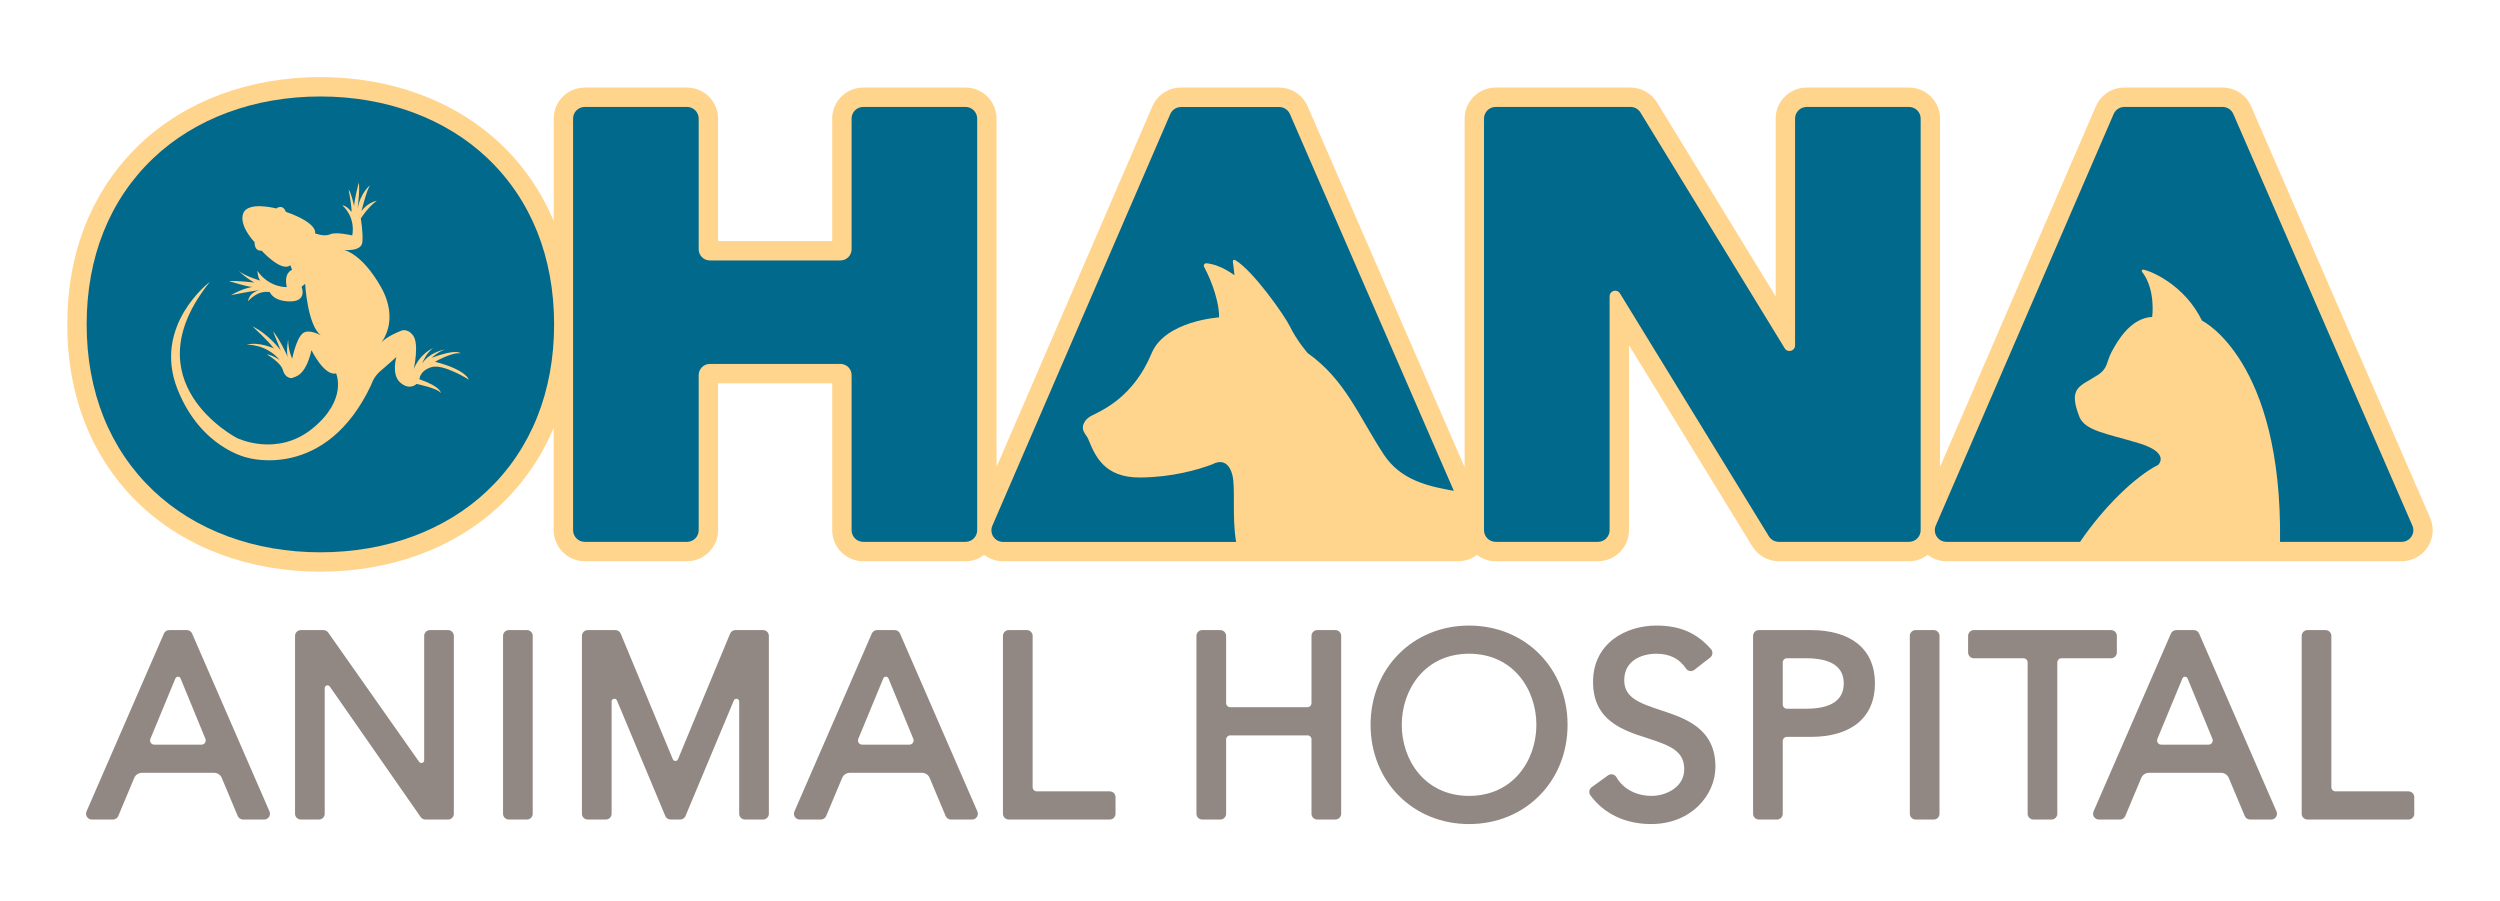 <?xml version="1.0" encoding="utf-8"?>
<!-- Generator: Adobe Illustrator 20.0.0, SVG Export Plug-In . SVG Version: 6.00 Build 0)  -->
<svg version="1.1" id="Layer_3" xmlns="http://www.w3.org/2000/svg" xmlns:xlink="http://www.w3.org/1999/xlink" x="0px" y="0px"
	 width="644.968px" height="232.488px" viewBox="0 0 644.968 232.488" style="enable-background:new 0 0 644.968 232.488;"
	 xml:space="preserve">
<style type="text/css">
	.st0{fill:#FFD48D;}
	.st1{fill:#928883;}
	.st2{fill:#00698C;}
</style>
<g>
	<path class="st0" d="M626.945,133.595L626.945,133.595L580.746,27.399c-1.272-2.921-4.15-4.808-7.336-4.808h-25.354
		c-3.194,0-6.076,1.895-7.344,4.826l-40.206,93.026V30.591c0-4.411-3.589-8-8-8h-26.401c-4.411,0-8,3.589-8,8v45.882L427.48,26.414
		c-1.444-2.358-4.059-3.823-6.823-3.823h-34.801c-4.411,0-8,3.589-8,8v89.943L337.34,27.399c-1.272-2.921-4.15-4.808-7.336-4.808
		H304.65c-3.193,0-6.075,1.894-7.344,4.826L257.1,120.443V30.591c0-4.411-3.589-8-8-8h-26.401c-4.411,0-8,3.589-8,8v31.599h-29.448
		V30.591c0-4.411-3.589-8-8-8h-26.401c-4.411,0-8,3.589-8,8v26.423c-3.139-7.493-7.689-14.159-13.6-19.786
		c-11.743-11.18-28.291-17.337-46.596-17.337c-18.305,0-34.854,6.157-46.596,17.337C23.823,48.877,17.356,64.943,17.356,83.689
		c0,18.747,6.467,34.812,18.702,46.461c11.742,11.18,28.29,17.337,46.596,17.337c18.306,0,34.854-6.157,46.596-17.337
		c5.91-5.627,10.46-12.293,13.6-19.785v26.422c0,4.411,3.589,8,8,8h26.401c4.411,0,8-3.589,8-8V98.889h29.448v37.898
		c0,4.411,3.589,8,8,8H249.1c1.812,0,3.48-0.613,4.823-1.633c1.37,1.041,3.052,1.633,4.829,1.633h117.45
		c1.777,0,3.459-0.592,4.829-1.633c1.343,1.02,3.011,1.633,4.824,1.633h26.4c4.411,0,8-3.589,8-8V89.053l31.829,51.917
		c1.444,2.354,4.058,3.816,6.819,3.816h33.602c1.812,0,3.48-0.613,4.823-1.633c1.37,1.041,3.052,1.633,4.828,1.633h117.451
		c2.705,0,5.206-1.351,6.69-3.613C627.783,138.91,628.025,136.077,626.945,133.595z"/>
	<g>
		<path class="st1" d="M49.562,163.452c-0.238-0.545-0.776-0.899-1.372-0.899h-4.536c-0.595,0-1.134,0.353-1.371,0.899
			l-19.962,45.886c-0.201,0.462-0.156,0.995,0.121,1.417c0.276,0.422,0.746,0.676,1.251,0.676h5.444
			c0.603,0,1.146-0.362,1.379-0.917l4.116-9.817c0.335-0.8,1.118-1.321,1.986-1.321h18.608c0.868,0,1.651,0.521,1.986,1.321
			l4.117,9.817c0.233,0.556,0.777,0.917,1.379,0.917h5.444c0.504,0,0.974-0.254,1.251-0.676c0.276-0.422,0.322-0.954,0.121-1.417
			L49.562,163.452z M51.999,192.107H39.791c-0.767,0-1.288-0.78-0.995-1.489l6.457-15.597c0.245-0.592,1.084-0.591,1.327,0.002
			l6.415,15.598C53.287,191.329,52.765,192.107,51.999,192.107z"/>
		<path class="st1" d="M115.592,162.553h-4.666c-0.826,0-1.496,0.67-1.496,1.496v32.076c0,0.701-0.902,0.986-1.305,0.413
			l-23.456-33.349c-0.28-0.398-0.737-0.635-1.223-0.635h-5.833c-0.826,0-1.496,0.67-1.496,1.496v45.886
			c0,0.826,0.67,1.496,1.496,1.496h4.666c0.826,0,1.496-0.67,1.496-1.496v-32.41c0-0.703,0.905-0.987,1.307-0.41l23.45,33.675
			c0.28,0.401,0.738,0.641,1.227,0.641h5.833c0.826,0,1.496-0.67,1.496-1.496v-45.886
			C117.088,163.223,116.418,162.553,115.592,162.553z"/>
		<path class="st1" d="M135.941,162.553h-4.666c-0.826,0-1.496,0.67-1.496,1.496v45.886c0,0.826,0.669,1.496,1.496,1.496h4.666
			c0.826,0,1.496-0.67,1.496-1.496v-45.886C137.437,163.223,136.767,162.553,135.941,162.553z"/>
		<path class="st1" d="M196.863,162.553h-7.129c-0.604,0-1.15,0.364-1.381,0.922l-13.446,32.404c-0.245,0.59-1.081,0.59-1.326,0
			l-13.446-32.404c-0.232-0.558-0.777-0.922-1.381-0.922h-7.13c-0.826,0-1.496,0.67-1.496,1.496v45.886
			c0,0.826,0.67,1.496,1.496,1.496h4.666c0.826,0,1.496-0.67,1.496-1.496v-28.947c0-0.784,1.078-1.001,1.38-0.277l12.466,29.801
			c0.233,0.556,0.776,0.918,1.379,0.918h2.463c0.603,0,1.147-0.362,1.38-0.919l12.466-29.801c0.303-0.723,1.38-0.507,1.38,0.277
			v28.947c0,0.826,0.67,1.496,1.496,1.496h4.666c0.826,0,1.496-0.67,1.496-1.496v-45.886
			C198.358,163.223,197.689,162.553,196.863,162.553z"/>
		<path class="st1" d="M232.193,163.452c-0.238-0.545-0.776-0.899-1.371-0.899h-4.536c-0.595,0-1.134,0.353-1.372,0.899
			l-19.962,45.886c-0.201,0.462-0.156,0.995,0.121,1.417c0.277,0.422,0.746,0.676,1.251,0.676h5.444
			c0.603,0,1.146-0.362,1.379-0.917l4.116-9.817c0.336-0.8,1.118-1.321,1.986-1.321h18.608c0.868,0,1.651,0.521,1.986,1.321
			l4.117,9.817c0.233,0.556,0.777,0.917,1.379,0.917h5.444c0.504,0,0.974-0.254,1.251-0.676s0.322-0.954,0.121-1.417
			L232.193,163.452z M234.63,192.107h-12.208c-0.767,0-1.288-0.78-0.995-1.489l6.457-15.597c0.245-0.592,1.084-0.591,1.327,0.002
			l6.415,15.598C235.917,191.329,235.396,192.107,234.63,192.107z"/>
		<path class="st1" d="M567.346,163.452c-0.237-0.545-0.776-0.899-1.371-0.899h-4.536c-0.596,0-1.134,0.353-1.372,0.899
			l-19.962,45.886c-0.201,0.462-0.156,0.995,0.121,1.417s0.746,0.676,1.251,0.676h5.444c0.603,0,1.146-0.362,1.379-0.917
			l4.117-9.817c0.336-0.8,1.119-1.321,1.986-1.321h18.608c0.868,0,1.651,0.521,1.986,1.321l4.117,9.817
			c0.233,0.556,0.777,0.917,1.379,0.917h5.444c0.504,0,0.974-0.254,1.251-0.676c0.276-0.422,0.322-0.954,0.121-1.417
			L567.346,163.452z M569.783,192.107h-12.208c-0.767,0-1.288-0.78-0.995-1.489l6.457-15.597c0.245-0.592,1.084-0.591,1.327,0.002
			l6.415,15.598C571.07,191.329,570.549,192.107,569.783,192.107z"/>
		<path class="st1" d="M286.298,204.162h-18.815c-0.595,0-1.077-0.482-1.077-1.077v-39.036c0-0.826-0.67-1.496-1.496-1.496h-4.666
			c-0.826,0-1.496,0.67-1.496,1.496v45.886c0,0.826,0.67,1.496,1.496,1.496h26.054c0.826,0,1.496-0.67,1.496-1.496v-4.277
			C287.793,204.832,287.124,204.162,286.298,204.162z"/>
		<path class="st1" d="M344.512,162.553h-4.667c-0.826,0-1.496,0.67-1.496,1.496v17.324c0,0.595-0.482,1.077-1.077,1.077H317.4
			c-0.595,0-1.077-0.482-1.077-1.077v-17.324c0-0.826-0.67-1.496-1.496-1.496h-4.667c-0.826,0-1.495,0.67-1.495,1.496v45.886
			c0,0.826,0.67,1.496,1.495,1.496h4.667c0.826,0,1.496-0.67,1.496-1.496v-19.139c0-0.595,0.482-1.077,1.077-1.077h19.945
			c0.555,0,1.005,0.45,1.005,1.005v19.211c0,0.826,0.67,1.496,1.496,1.496h4.667c0.826,0,1.496-0.67,1.496-1.496v-45.886
			C346.007,163.223,345.338,162.553,344.512,162.553z"/>
		<path class="st1" d="M379.002,161.387c-14.487,0-25.411,11.008-25.411,25.605c0,14.598,10.925,25.605,25.411,25.605
			s25.411-11.008,25.411-25.605C404.413,172.395,393.489,161.387,379.002,161.387z M379.002,205.329
			c-11.4,0-17.365-9.225-17.365-18.337s5.965-18.337,17.365-18.337c11.399,0,17.364,9.225,17.364,18.337
			S390.401,205.329,379.002,205.329z"/>
		<path class="st1" d="M428.497,183.238c-5.868-1.935-9.465-3.346-9.465-7.782c0-5.019,4.466-6.8,8.291-6.8
			c3.412,0,5.91,1.247,7.639,3.812c0.232,0.344,0.595,0.576,1.005,0.642c0.403,0.067,0.828-0.041,1.154-0.297l4.084-3.176
			c0.325-0.252,0.532-0.628,0.57-1.038c0.039-0.41-0.092-0.817-0.363-1.128c-3.682-4.207-8.027-6.084-14.088-6.084
			c-7.868,0-16.337,4.544-16.337,14.523c0,10.025,7.728,12.507,13.938,14.502c5.944,1.909,9.588,3.319,9.588,8.051
			c0,4.735-4.886,6.865-8.356,6.865c-4.038,0-7.369-1.758-9.139-4.826c-0.211-0.366-0.569-0.626-0.982-0.715
			c-0.411-0.089-0.845,0.003-1.189,0.25l-4.213,3.046c-0.322,0.234-0.539,0.585-0.601,0.979c-0.062,0.392,0.034,0.794,0.269,1.115
			c3.492,4.785,9.053,7.419,15.662,7.419c10.388,0,16.597-7.516,16.597-14.782C442.559,187.874,434.763,185.304,428.497,183.238z"/>
		<path class="st1" d="M467.116,162.553h-13.351c-0.826,0-1.496,0.67-1.496,1.496v45.886c0,0.826,0.67,1.496,1.496,1.496h4.666
			c0.826,0,1.496-0.67,1.496-1.496v-18.75c0-0.595,0.482-1.077,1.077-1.077h6.113c10.547,0,16.597-5.034,16.597-13.81
			C483.712,167.563,477.663,162.553,467.116,162.553z M459.926,170.899c0-0.595,0.482-1.077,1.077-1.077h4.946
			c6.448,0,9.716,2.179,9.716,6.476c0,4.341-3.269,6.541-9.716,6.541h-4.946c-0.595,0-1.077-0.482-1.077-1.077V170.899z"/>
		<path class="st1" d="M498.872,162.553h-4.667c-0.826,0-1.496,0.67-1.496,1.496v45.886c0,0.826,0.67,1.496,1.496,1.496h4.667
			c0.826,0,1.496-0.67,1.496-1.496v-45.886C500.367,163.223,499.698,162.553,498.872,162.553z"/>
		<path class="st1" d="M546.122,168.326v-4.277c0-0.826-0.67-1.496-1.496-1.496H509.24c-0.826,0-1.496,0.67-1.496,1.496v4.277
			c0,0.826,0.67,1.496,1.496,1.496h12.788c0.595,0,1.077,0.482,1.077,1.077v39.036c0,0.826,0.67,1.496,1.496,1.496h4.667
			c0.826,0,1.496-0.67,1.496-1.496v-39.036c0-0.595,0.482-1.077,1.077-1.077h12.788
			C545.453,169.822,546.122,169.152,546.122,168.326z"/>
		<path class="st1" d="M621.355,204.162H602.54c-0.595,0-1.077-0.482-1.077-1.077v-39.036c0-0.826-0.67-1.496-1.496-1.496h-4.667
			c-0.826,0-1.496,0.67-1.496,1.496v45.886c0,0.826,0.67,1.496,1.496,1.496h26.054c0.826,0,1.496-0.67,1.496-1.496v-4.277
			C622.851,204.832,622.181,204.162,621.355,204.162z"/>
	</g>
	<g>
		<path class="st2" d="M249.101,27.591h-26.401c-1.657,0-3,1.343-3,3v33.719c0,1.59-1.289,2.88-2.88,2.88h-33.688
			c-1.591,0-2.88-1.289-2.88-2.88V30.591c0-1.657-1.343-3-3-3H150.85c-1.657,0-3,1.343-3,3v106.196c0,1.657,1.343,3,3,3h26.401
			c1.657,0,3-1.343,3-3V96.769c0-1.591,1.289-2.88,2.88-2.88h33.688c1.591,0,2.88,1.289,2.88,2.88v40.018c0,1.657,1.343,3,3,3
			h26.401c1.657,0,3-1.343,3-3V30.591C252.101,28.934,250.757,27.591,249.101,27.591z"/>
		<path class="st2" d="M492.506,27.591h-26.401c-1.657,0-3,1.343-3,3v58.524c0,1.454-1.91,1.992-2.668,0.751l-37.22-60.84
			c-0.546-0.891-1.515-1.435-2.56-1.435h-34.801c-1.657,0-3,1.343-3,3v106.196c0,1.657,1.343,3,3,3h26.401c1.657,0,3-1.343,3-3
			V76.436c0-1.453,1.908-1.992,2.668-0.753l38.423,62.672c0.546,0.89,1.514,1.432,2.558,1.432h33.601c1.657,0,3-1.343,3-3V30.591
			C495.506,28.934,494.163,27.591,492.506,27.591z"/>
		<path class="st2" d="M125.802,40.849c-10.809-10.29-26.132-15.958-43.148-15.958s-32.34,5.668-43.148,15.958
			c-11.219,10.682-17.149,25.496-17.149,42.84c0,17.344,5.93,32.158,17.149,42.84c10.809,10.291,26.132,15.958,43.148,15.958
			s32.34-5.667,43.148-15.958c11.219-10.682,17.149-25.496,17.149-42.84C142.951,66.345,137.021,51.531,125.802,40.849z
			 M113.717,101.418c-0.632-1.224-6.256-2.369-6.256-2.369s-1.644,1.76-4.112-0.266c-2.468-2.026-1.093-6.675-1.093-6.675
			s-1.758,1.602-4.149,3.655c-1.791,1.538-2.332,3.501-2.332,3.501c-11.693,24.928-31.883,18.826-31.883,18.826
			s-11.989-2.353-18.075-17.615C39.22,83.934,54.161,72.7,54.161,72.7c-20.871,25.944,6.963,40.297,6.963,40.297
			s10.36,5.11,19.642-2.573c8.983-7.435,5.942-14.099,5.942-14.099c-3.041,0.786-6.353-5.984-6.353-5.984
			c-1.584,6.963-4.434,6.811-4.778,7.098c-0.344,0.287-2.027,0.135-2.583-1.931c-0.556-2.065-4.191-4.091-4.191-4.091
			c1.473,0.133,3.367,1.471,3.367,1.471c-3.541-4.244-8.552-3.955-8.552-3.955c3.155-0.881,7.02,0.953,7.02,0.953
			c-1.703-2.275-5.53-5.697-5.53-5.697c4.171,1.968,7.29,6.174,7.29,6.174l-1.992-4.953c1.914,2.294,3.848,6.712,3.848,6.712
			c-0.498-1.53,0.093-4.552,0.093-4.552c-0.037,2.754,1.035,4.972,1.035,4.972s0.992-5.107,2.713-6.543
			c1.226-1.023,3.457-0.125,4.641,0.477c-3.412-2.608-4.016-13.254-4.016-13.254l-0.918,0.766c0,0,1.57,3.748-2.886,3.769
			c-4.456,0.021-5.299-2.388-5.299-2.388c-3.233-0.611-5.622,2.355-5.622,2.355c0.324-2.41,3.021-2.909,3.021-2.909
			c-3.118,0.461-7.44,1.343-7.44,1.343c3.136-1.838,5.603-2.145,5.603-2.145c-1.071,0.115-6.121-1.508-6.121-1.508
			c2.238-0.116,6.542,0.379,6.542,0.379c-2.525-1.395-4.267-3.249-4.267-3.249c1.454,1.51,5.797,2.751,5.797,2.751
			c-0.67-0.803-0.728-2.505-0.728-2.505c3.101,4.417,7.576,4.185,7.576,4.185c-0.824-3.787,1.356-4.438,1.356-4.438l-0.421-1.205
			c-2.294,1.914-7.404-3.745-7.404-3.745c-2.027,0.135-1.818-2.18-1.818-2.18s-4.172-4.302-2.93-7.477
			c1.242-3.176,8.492-1.247,8.492-1.247c1.912-1.206,2.468,0.86,2.468,0.86c8.532,2.999,7.558,5.562,7.558,5.562
			s2.353,0.955,3.902,0.247c1.549-0.708,5.7,0.303,5.7,0.303c0.877-5.012-2.586-7.764-2.586-7.764
			c1.167-0.001,2.392,1.701,2.392,1.701c0.114-1.262-0.749-5.795-0.749-5.795c0.67,0.803,1.418,4.265,1.418,4.265
			c0.037-1.588,1.183-6.045,1.183-6.045c0.402,1.415-0.303,6.867-0.303,6.867c0.706-4.285,3.325-6.275,3.325-6.275
			c-0.803,0.67-2.311,6.791-2.311,6.791c1.472-2.2,3.958-2.718,3.958-2.718c-2.505,1.895-4.129,4.612-4.129,4.612
			s0.633,3.557,0.405,6.082c-0.228,2.525-4.742,2.011-4.742,2.011s4.591,0.839,9.53,9.559c4.939,8.719,0.083,14.326,0.083,14.326
			c1.529-1.665,4.933-2.948,4.933-2.948s1.683-1.015,3.29,1.146c1.608,2.161,0.176,8.607,0.176,8.607
			c1.758-4.19,5.047-5.377,5.047-5.377c-1.797,1.11-2.905,3.98-2.905,3.98c2.083-3.1,5.947-3.599,5.947-3.599
			c-1.74,0.479-3.48,2.125-3.48,2.125c6.693-2.471,7.421-1.132,7.421-1.132c-2.085-0.401-6.559,2.165-6.559,2.165
			c8.187,2.119,8.705,4.605,8.705,4.605s-6.62-4.205-9.68-3.209c-3.06,0.996-3.04,3.119-3.04,3.119
			C113.965,99.85,113.717,101.418,113.717,101.418z"/>
		<path class="st2" d="M622.36,135.59L576.161,29.394c-0.477-1.095-1.557-1.803-2.751-1.803h-25.354
			c-1.197,0-2.279,0.711-2.754,1.81l-45.898,106.195c-0.4,0.928-0.308,1.994,0.247,2.838c0.555,0.845,1.497,1.353,2.507,1.353
			h34.479c5.938-8.781,14.152-16.855,20.149-19.854c0,0,3.284-3.092-5.023-5.603c-8.307-2.51-13.907-3.177-15.335-6.866
			c-2.962-7.652,0.226-7.753,4.76-10.71c2.737-1.785,2.205-3.43,3.57-5.95c1.547-2.856,4.851-8.731,10.472-9.044
			c0,0,1.001-6.999-2.618-11.662c-0.189-0.244,0.023-0.593,0.328-0.54c1.908,0.33,10.621,3.872,15.143,13.154
			c0,0,20.746,10.04,20.142,57.075h31.385c1.012,0,1.954-0.51,2.509-1.355C622.672,137.585,622.763,136.517,622.36,135.59z"/>
		<path class="st2" d="M317.93,122.532c-1.331-5.101-4.988-2.808-4.988-2.808c-4.061,1.542-10.558,3.371-18.682,3.465
			c-9.644,0.112-11.83-5.897-13.535-9.974c-0.353-0.843-1.589-1.908-1.331-3.271c0.388-2.052,2.364-2.751,2.828-2.994
			c2.333-1.223,10.276-4.676,14.86-15.766c3.486-8.434,17.419-9.3,17.419-9.3c0.134-3.351-1.673-9.034-3.877-13.068
			c-0.23-0.421,0.159-0.934,0.636-0.891c3.741,0.338,7.191,3.098,7.191,3.098c0-0.584-0.249-2.499-0.394-3.558
			c-0.043-0.315,0.292-0.548,0.568-0.389c4.632,2.668,12.81,14.377,14.143,17.113c1.852,3.799,4.608,6.912,4.608,6.912
			c9.709,6.912,13.128,16.236,19.59,26.107c4.382,6.695,11.442,8.233,18.104,9.427l-42.293-97.219
			c-0.477-1.095-1.557-1.803-2.751-1.803h-25.354c-1.197,0-2.279,0.712-2.754,1.81L256.02,135.618
			c-0.4,0.928-0.308,1.994,0.247,2.838c0.555,0.845,1.496,1.352,2.507,1.352h60.125C317.796,133.341,318.78,125.791,317.93,122.532z
			"/>
	</g>
</g>
</svg>
